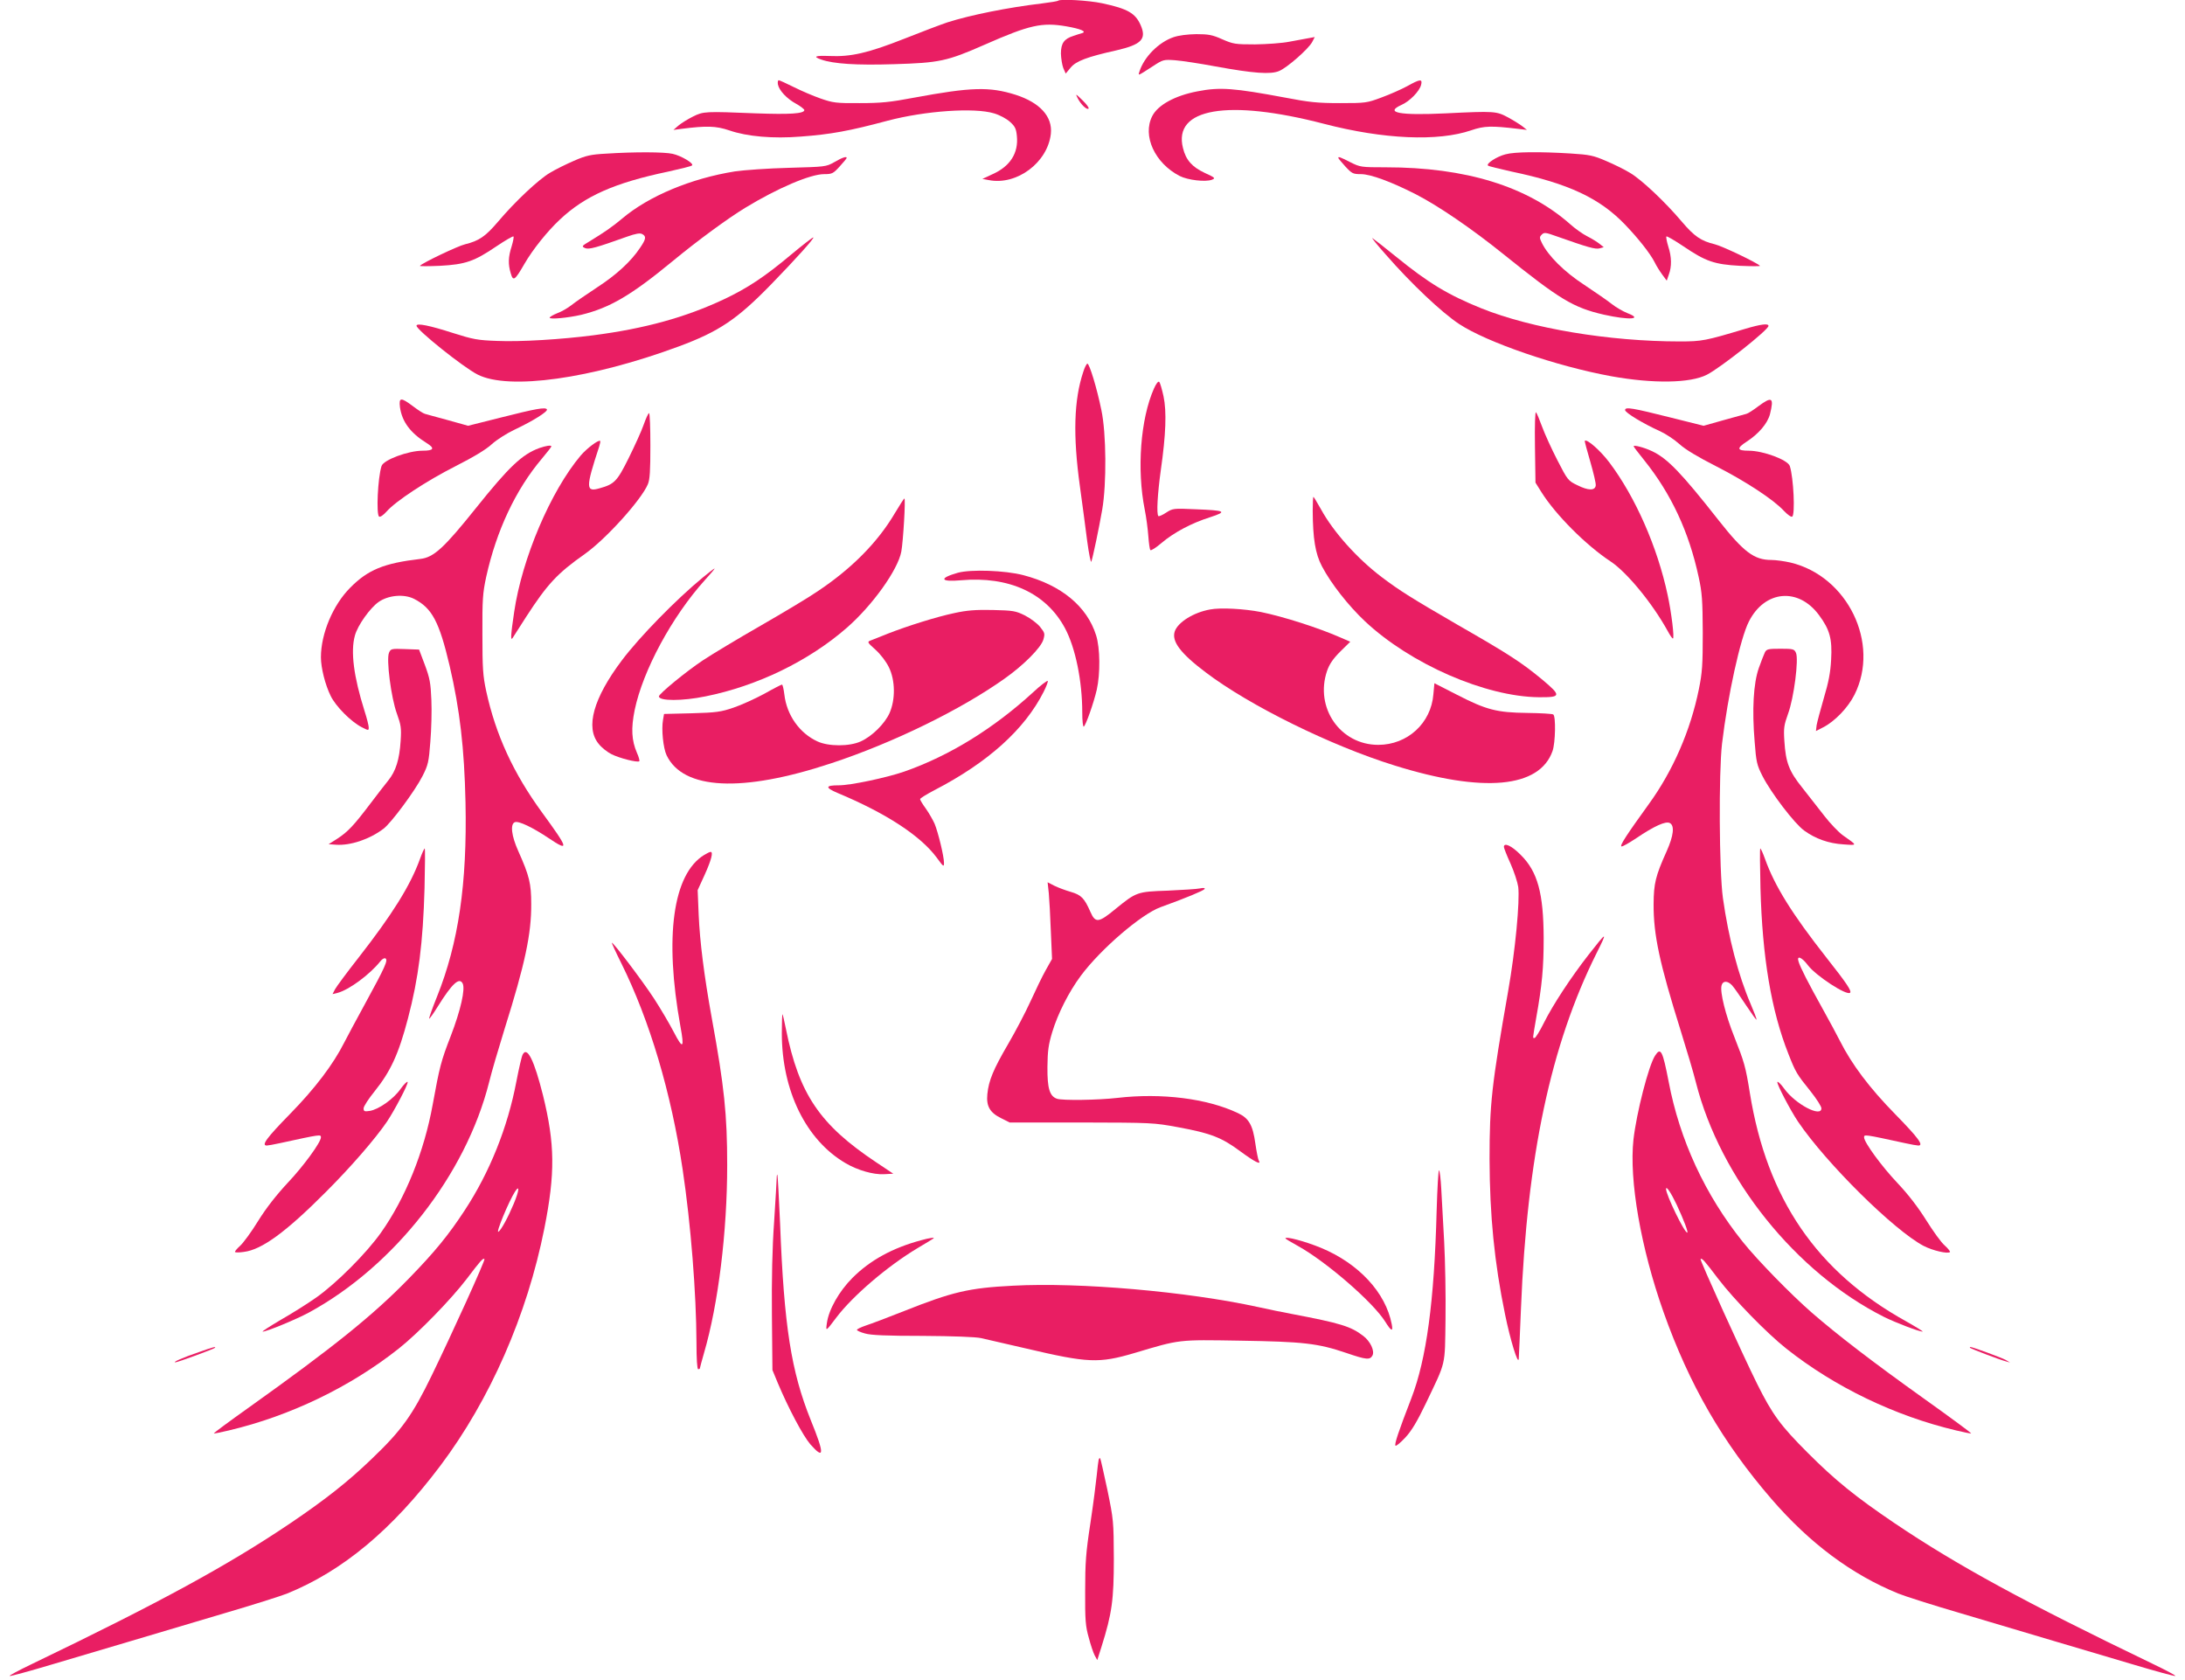 <?xml version="1.0" standalone="no"?>
<!DOCTYPE svg PUBLIC "-//W3C//DTD SVG 20010904//EN"
 "http://www.w3.org/TR/2001/REC-SVG-20010904/DTD/svg10.dtd">
<svg version="1.0" xmlns="http://www.w3.org/2000/svg"
 width="1280pt" height="984pt" viewBox="0 0 1280 984"
 preserveAspectRatio="xMidYMid meet">
<g transform="translate(0,984) scale(0.1,-0.1)"
fill="#e91e63" stroke="none">
<path d="M6199 9836 c-3 -3 -45 -10 -94 -16 -202 -24 -420 -68 -555 -111 -36
-12 -150 -55 -253 -96 -210 -83 -313 -107 -439 -101 -83 3 -98 -3 -47 -21 72
-25 206 -34 425 -27 268 8 311 17 534 115 261 115 334 131 475 107 87 -15 123
-31 94 -40 -8 -2 -30 -9 -50 -16 -55 -17 -74 -43 -74 -104 1 -29 7 -67 14 -85
l14 -32 29 35 c31 38 97 63 268 101 147 34 178 66 142 148 -31 70 -76 96 -226
128 -80 17 -245 26 -257 15z"/>
<path d="M6874 9622 c-87 -30 -172 -116 -199 -201 -8 -26 -13 -28 80 32 58 38
62 39 130 34 39 -3 144 -19 235 -36 225 -41 324 -48 373 -27 47 19 173 130
194 170 l15 29 -33 -6 c-19 -4 -70 -13 -114 -21 -44 -9 -135 -15 -203 -16
-116 0 -128 2 -192 30 -58 26 -81 30 -152 30 -53 -1 -102 -7 -134 -18z"/>
<path d="M4557 9346 c7 -36 52 -84 107 -114 27 -15 48 -32 48 -37 -2 -21 -85
-26 -282 -19 -299 12 -309 12 -371 -19 -30 -15 -67 -38 -84 -52 l-30 -26 45 6
c149 19 203 18 283 -9 104 -36 256 -49 418 -36 176 13 285 33 509 93 220 58
508 78 623 43 34 -10 73 -31 94 -50 30 -27 36 -41 40 -83 10 -99 -39 -177
-142 -223 l-60 -28 38 -7 c164 -32 344 103 363 271 11 101 -64 183 -207 229
-153 48 -259 45 -594 -17 -142 -27 -195 -32 -320 -32 -138 -1 -156 2 -228 27
-43 15 -113 45 -157 67 -44 22 -84 40 -88 40 -5 0 -7 -11 -5 -24z"/>
<path d="M8243 9335 c-33 -18 -101 -48 -150 -66 -86 -32 -92 -33 -243 -33
-131 0 -180 5 -320 32 -300 56 -383 63 -515 37 -132 -25 -232 -80 -265 -145
-59 -115 15 -276 161 -351 48 -24 150 -36 188 -22 23 9 20 12 -41 40 -75 35
-111 76 -128 146 -59 233 262 288 825 142 349 -91 670 -105 864 -38 77 26 117
27 276 8 l50 -6 -25 20 c-14 11 -52 35 -85 53 -69 37 -79 38 -366 24 -271 -13
-359 4 -260 49 49 21 107 81 116 118 9 36 -5 35 -82 -8z"/>
<path d="M6313 9265 c18 -36 54 -71 64 -61 4 4 -12 26 -36 49 -40 39 -42 40
-28 12z"/>
<path d="M3550 8940 c-90 -5 -117 -11 -188 -42 -46 -20 -109 -51 -140 -70 -67
-39 -206 -170 -304 -286 -74 -87 -112 -113 -194 -133 -42 -10 -248 -108 -264
-126 -3 -3 50 -3 117 0 150 8 201 26 331 114 52 35 97 61 100 58 3 -3 -2 -29
-11 -59 -20 -62 -21 -104 -5 -157 14 -49 24 -42 80 55 49 85 135 192 209 261
146 137 319 214 634 280 72 16 134 31 139 36 13 11 -63 57 -114 68 -48 11
-221 12 -390 1z"/>
<path d="M8819 8936 c-51 -13 -115 -55 -102 -66 4 -4 67 -19 138 -35 334 -70
517 -156 666 -312 76 -79 146 -168 171 -217 11 -23 32 -56 46 -75 l26 -35 12
35 c18 48 17 104 -3 165 -9 30 -14 56 -11 59 3 3 48 -23 100 -58 130 -88 181
-106 331 -114 67 -3 120 -3 117 0 -16 18 -222 116 -264 126 -82 20 -120 46
-194 133 -98 116 -237 247 -304 286 -31 19 -94 50 -139 69 -74 32 -96 37 -209
44 -179 11 -328 10 -381 -5z"/>
<path d="M4887 8890 c-48 -27 -52 -27 -265 -33 -120 -3 -262 -13 -317 -21
-256 -41 -504 -144 -660 -276 -60 -50 -102 -79 -192 -134 -45 -27 -47 -29 -26
-39 23 -10 65 2 247 67 51 18 75 22 88 15 25 -13 23 -29 -12 -80 -53 -80 -139
-159 -253 -233 -61 -40 -129 -87 -149 -103 -20 -16 -57 -38 -82 -47 -25 -10
-46 -22 -46 -27 0 -11 107 -1 185 17 168 41 292 114 535 314 148 122 321 249
426 313 189 115 381 197 462 197 46 0 53 3 91 45 22 24 41 47 41 50 0 11 -27
2 -73 -25z"/>
<path d="M7840 8915 c0 -3 19 -26 41 -50 39 -42 45 -45 92 -45 56 0 178 -45
321 -118 131 -67 330 -203 511 -349 331 -266 411 -315 590 -356 147 -33 235
-28 138 9 -25 10 -67 34 -92 54 -25 20 -98 70 -161 112 -117 76 -211 170 -248
246 -14 29 -14 34 0 48 14 14 22 13 89 -11 181 -64 224 -76 249 -70 l25 7 -25
20 c-14 11 -46 31 -72 44 -26 13 -71 45 -100 71 -250 221 -611 333 -1080 333
-145 0 -150 1 -208 30 -61 31 -70 34 -70 25z"/>
<path d="M4635 8349 c-155 -130 -256 -197 -396 -263 -224 -105 -462 -171 -764
-210 -185 -24 -427 -39 -562 -33 -115 4 -141 9 -258 46 -140 45 -215 60 -215
43 0 -24 273 -243 358 -286 183 -93 666 -25 1179 165 235 87 342 159 543 366
142 146 256 273 244 272 -5 0 -63 -45 -129 -100z"/>
<path d="M8117 8350 c149 -171 329 -341 431 -408 164 -108 573 -248 892 -306
245 -44 461 -41 559 9 79 40 361 263 361 286 0 16 -45 10 -136 -17 -233 -70
-254 -74 -383 -74 -414 0 -870 76 -1163 194 -196 79 -311 149 -498 301 -69 56
-132 105 -140 110 -8 5 26 -38 77 -95z"/>
<path d="M6346 7662 c-55 -164 -61 -373 -20 -669 14 -104 34 -249 43 -323 10
-74 21 -128 24 -120 9 24 45 196 64 305 26 152 24 447 -5 583 -26 128 -70 272
-82 272 -4 0 -16 -21 -24 -48z"/>
<path d="M6760 7564 c-79 -178 -101 -474 -54 -709 9 -44 18 -114 21 -155 3
-41 8 -78 12 -82 4 -5 33 14 66 42 72 61 175 116 283 150 104 34 93 40 -85 47
-130 6 -133 5 -172 -20 -21 -14 -42 -23 -45 -20 -12 12 -5 130 14 268 30 209
35 345 16 434 -9 41 -20 79 -25 84 -6 6 -18 -10 -31 -39z"/>
<path d="M2343 7455 c12 -85 61 -151 156 -210 50 -31 43 -45 -23 -45 -85 0
-230 -54 -241 -90 -22 -69 -32 -285 -14 -296 7 -4 25 9 43 29 53 61 236 181
404 266 106 54 180 98 214 130 29 26 89 64 132 84 110 52 197 107 190 119 -9
14 -62 5 -275 -49 l-187 -47 -118 33 c-66 18 -126 34 -135 37 -9 2 -40 22 -69
44 -72 54 -84 53 -77 -5z"/>
<path d="M10300 7460 c-29 -22 -60 -42 -69 -44 -9 -3 -69 -19 -134 -37 l-117
-33 -188 47 c-231 58 -272 65 -272 45 0 -15 105 -79 205 -124 33 -15 84 -49
113 -75 35 -32 107 -75 215 -130 173 -88 339 -197 398 -262 21 -22 42 -37 48
-33 18 11 8 228 -14 296 -11 36 -156 90 -241 90 -69 0 -72 14 -12 53 70 45
123 107 137 162 24 97 12 105 -69 45z"/>
<path d="M8992 7224 l3 -211 35 -56 c83 -132 259 -309 404 -405 96 -63 247
-247 336 -409 13 -24 26 -43 30 -43 10 0 -8 150 -31 256 -60 281 -189 573
-341 775 -52 69 -131 139 -144 127 -2 -2 13 -57 32 -122 19 -66 34 -128 32
-140 -4 -31 -44 -30 -108 2 -54 26 -57 30 -117 147 -34 66 -74 154 -89 195
-15 41 -31 80 -36 85 -5 6 -8 -76 -6 -201z"/>
<path d="M3771 7353 c-13 -38 -53 -125 -88 -196 -68 -137 -84 -153 -170 -177
-82 -24 -83 1 -3 244 5 16 8 31 6 33 -9 9 -77 -42 -114 -85 -177 -210 -344
-604 -390 -917 -20 -134 -22 -172 -9 -152 7 11 43 67 80 125 124 191 181 253
343 367 123 87 330 316 369 408 12 28 15 78 15 227 0 104 -3 190 -8 190 -4 0
-18 -30 -31 -67z"/>
<path d="M3158 7215 c-100 -37 -176 -109 -369 -350 -189 -236 -248 -290 -327
-299 -213 -25 -306 -63 -410 -168 -101 -101 -172 -269 -172 -408 0 -62 25
-161 57 -226 30 -62 119 -151 181 -183 41 -21 42 -21 42 -2 0 11 -11 55 -25
98 -63 200 -82 347 -56 440 16 60 89 162 139 197 57 40 149 48 208 18 105 -54
147 -133 208 -392 60 -258 86 -482 93 -800 10 -476 -41 -824 -167 -1138 -28
-69 -48 -127 -46 -129 2 -2 25 30 51 72 83 133 125 172 145 135 17 -32 -11
-157 -70 -310 -56 -144 -65 -179 -105 -399 -50 -277 -160 -549 -303 -751 -85
-120 -260 -296 -379 -380 -51 -36 -145 -95 -210 -132 -64 -38 -111 -68 -104
-68 23 0 197 72 271 112 500 272 919 808 1055 1348 14 58 55 197 90 310 121
385 158 559 157 735 0 120 -11 165 -76 310 -40 89 -48 158 -20 169 22 9 105
-31 199 -94 122 -82 116 -62 -39 150 -168 230 -272 455 -328 713 -19 89 -22
132 -22 332 -1 203 2 242 22 335 60 272 173 512 326 693 31 37 56 69 56 72 0
9 -33 4 -72 -10z"/>
<path d="M9570 7226 c0 -3 28 -40 63 -83 157 -196 261 -418 318 -683 20 -91
23 -135 24 -325 0 -191 -3 -235 -23 -333 -49 -241 -151 -476 -293 -672 -130
-180 -172 -244 -160 -248 5 -2 44 20 86 48 105 71 173 102 197 89 29 -15 22
-74 -18 -164 -66 -146 -76 -190 -77 -310 -1 -181 35 -347 158 -740 36 -115 77
-253 90 -306 143 -562 585 -1113 1102 -1373 69 -34 205 -86 226 -86 6 0 -38
27 -98 61 -522 290 -814 717 -914 1336 -25 156 -33 182 -91 329 -51 127 -85
263 -75 301 7 29 35 30 62 1 12 -13 48 -65 82 -117 34 -51 61 -89 61 -83 0 6
-15 46 -34 90 -73 170 -130 388 -163 622 -22 159 -25 734 -5 905 34 284 107
616 157 714 93 184 290 202 411 38 63 -85 78 -139 71 -261 -4 -76 -15 -132
-43 -226 -20 -69 -39 -140 -42 -158 l-4 -34 43 22 c68 35 145 115 183 191 151
301 -41 695 -376 774 -35 8 -85 15 -111 15 -101 0 -162 46 -308 231 -221 281
-302 365 -393 407 -44 21 -106 37 -106 28z"/>
<path d="M7690 6848 c1 -162 15 -251 54 -325 53 -101 155 -231 253 -323 267
-250 705 -441 1018 -444 131 -1 133 8 20 103 -121 100 -194 148 -496 321 -269
156 -338 199 -444 279 -143 108 -283 264 -356 397 -23 41 -43 74 -45 74 -2 0
-4 -37 -4 -82z"/>
<path d="M5241 6832 c-100 -169 -252 -323 -452 -456 -52 -36 -203 -126 -335
-202 -131 -75 -282 -166 -335 -201 -97 -64 -259 -197 -259 -212 0 -28 137 -28
273 0 304 61 606 208 828 402 150 131 299 339 319 446 11 60 26 311 18 311 -3
0 -28 -40 -57 -88z"/>
<path d="M4118 6458 c-157 -129 -372 -349 -475 -486 -167 -222 -215 -393 -136
-489 16 -21 50 -48 74 -60 46 -24 154 -51 164 -42 3 3 -3 26 -14 50 -31 72
-35 142 -13 250 48 231 218 547 412 762 34 37 59 67 56 67 -3 0 -33 -23 -68
-52z"/>
<path d="M5611 6485 c-113 -32 -103 -55 18 -44 282 25 500 -75 610 -281 61
-114 101 -309 101 -493 0 -49 4 -86 9 -83 12 8 58 138 76 216 21 93 20 244 -4
319 -53 169 -204 294 -426 352 -107 28 -308 35 -384 14z"/>
<path d="M7089 6270 c-96 -17 -188 -74 -207 -128 -20 -58 33 -129 182 -241
254 -193 732 -429 1106 -545 519 -162 849 -132 925 85 17 48 20 205 4 214 -5
4 -74 8 -152 9 -179 2 -240 18 -413 107 l-131 67 -6 -64 c-13 -170 -152 -297
-323 -297 -223 0 -373 218 -300 433 14 40 35 71 77 113 l59 58 -53 23 c-131
58 -338 124 -470 151 -97 19 -237 27 -298 15z"/>
<path d="M5591 6249 c-105 -22 -276 -76 -391 -121 -41 -17 -86 -34 -98 -39
-23 -9 -23 -10 27 -55 29 -26 62 -69 78 -102 38 -77 39 -190 4 -269 -28 -62
-102 -136 -169 -166 -66 -30 -188 -30 -253 0 -105 48 -180 154 -194 274 -4 32
-10 59 -14 59 -4 0 -51 -24 -104 -54 -54 -29 -135 -66 -180 -81 -73 -25 -100
-29 -244 -33 l-163 -4 -6 -35 c-10 -54 1 -165 21 -207 97 -203 442 -220 964
-47 364 120 760 314 1016 496 112 79 213 181 227 228 10 35 9 40 -19 75 -16
20 -56 50 -89 67 -55 27 -68 29 -189 32 -101 2 -151 -2 -224 -18z"/>
<path d="M2279 6017 c-17 -38 12 -264 46 -357 24 -67 27 -84 22 -160 -7 -109
-28 -176 -72 -231 -20 -24 -67 -86 -106 -137 -96 -127 -132 -165 -192 -204
l-52 -33 44 -3 c83 -6 197 32 278 94 45 34 185 223 228 308 33 65 37 82 46
201 6 72 9 182 6 245 -4 99 -9 127 -38 205 l-34 90 -83 3 c-78 3 -83 2 -93
-21z"/>
<path d="M10339 6019 c-6 -12 -22 -54 -36 -93 -31 -89 -40 -243 -24 -431 9
-119 13 -136 46 -201 50 -98 187 -278 244 -319 66 -48 144 -76 231 -81 83 -6
83 -8 -4 53 -25 18 -74 69 -108 113 -35 45 -93 119 -130 166 -78 97 -97 148
-105 274 -5 76 -2 93 22 160 34 92 63 319 46 356 -10 22 -16 24 -90 24 -72 0
-82 -2 -92 -21z"/>
<path d="M6050 5783 c-232 -212 -490 -371 -754 -463 -105 -36 -313 -80 -382
-80 -80 0 -82 -13 -7 -45 283 -118 485 -250 580 -378 40 -55 43 -57 43 -31 0
38 -34 178 -55 229 -10 22 -32 61 -51 88 -19 26 -34 51 -34 56 0 5 37 28 83
52 315 163 530 357 641 577 15 30 26 58 24 63 -2 5 -42 -25 -88 -68z"/>
<path d="M8810 4879 c0 -6 17 -50 39 -98 21 -47 41 -109 45 -136 10 -84 -17
-372 -59 -610 -97 -553 -109 -661 -109 -985 1 -328 28 -605 91 -910 30 -147
76 -298 80 -260 1 14 7 147 13 295 36 891 174 1542 442 2080 67 134 64 133
-48 -10 -104 -134 -207 -291 -260 -397 -24 -49 -49 -88 -54 -88 -12 0 -13 -13
9 116 35 195 44 296 44 469 -1 262 -35 389 -134 487 -53 54 -99 75 -99 47z"/>
<path d="M2460 4808 c-56 -155 -161 -323 -360 -578 -67 -85 -128 -168 -137
-184 l-15 -29 29 7 c66 17 189 107 251 185 11 14 24 21 30 17 16 -10 0 -47
-117 -261 -54 -99 -110 -203 -124 -231 -65 -129 -172 -270 -319 -420 -136
-139 -169 -184 -135 -184 6 0 41 6 77 14 239 52 240 52 240 34 0 -29 -103
-170 -196 -268 -65 -70 -124 -145 -172 -222 -39 -64 -88 -130 -106 -146 -19
-17 -32 -33 -29 -36 3 -3 26 -3 52 1 105 13 246 116 481 352 147 147 289 311
357 411 45 67 125 220 121 232 -2 6 -21 -12 -41 -40 -42 -60 -128 -120 -180
-129 -32 -5 -37 -3 -37 15 0 11 29 56 64 99 94 117 141 218 196 428 62 236 88
442 97 763 3 127 4 232 1 232 -3 0 -16 -28 -28 -62z"/>
<path d="M10313 4638 c11 -406 63 -717 164 -972 42 -107 48 -117 130 -219 35
-44 63 -88 63 -99 0 -56 -153 25 -217 114 -20 28 -39 46 -41 40 -4 -12 76
-165 121 -232 167 -246 563 -637 736 -728 52 -27 141 -48 154 -36 3 3 -11 21
-31 39 -21 18 -68 84 -107 146 -47 75 -103 149 -169 219 -93 98 -196 239 -196
268 0 18 1 18 240 -34 36 -8 71 -14 78 -14 33 0 0 45 -136 184 -150 153 -254
291 -324 430 -17 33 -63 120 -103 191 -82 147 -129 239 -139 273 -12 38 19 26
55 -22 47 -62 228 -180 247 -161 10 10 -18 53 -138 205 -202 257 -303 419
-360 578 -12 34 -25 62 -28 62 -3 0 -2 -105 1 -232z"/>
<path d="M4125 4832 c-183 -112 -234 -479 -139 -1004 24 -130 15 -137 -39 -33
-26 50 -78 138 -115 195 -67 103 -242 334 -248 328 -1 -2 24 -57 57 -123 165
-333 291 -756 358 -1205 48 -320 80 -728 81 -1012 0 -99 4 -158 10 -158 6 0
10 2 10 5 0 3 11 43 24 89 84 287 136 712 136 1101 0 296 -17 460 -90 860 -46
254 -70 449 -77 605 l-6 146 42 92 c39 87 50 132 34 132 -5 0 -22 -8 -38 -18z"/>
<path d="M6144 4608 c3 -34 9 -136 12 -224 l7 -161 -36 -64 c-20 -35 -60 -118
-90 -184 -30 -66 -89 -178 -131 -250 -87 -149 -114 -214 -122 -294 -7 -71 15
-109 83 -142 l48 -24 420 0 c414 -1 422 -1 568 -28 190 -35 254 -60 363 -141
83 -61 125 -83 108 -54 -4 7 -13 51 -20 100 -15 108 -38 148 -102 178 -181 86
-448 119 -707 89 -112 -13 -322 -16 -353 -5 -43 15 -57 60 -56 186 1 95 6 131
28 204 33 109 98 237 168 331 117 157 354 360 466 401 150 54 252 97 258 106
5 7 -4 9 -27 4 -19 -4 -104 -9 -189 -13 -179 -6 -183 -8 -305 -107 -99 -82
-118 -84 -147 -18 -36 82 -54 100 -116 118 -31 9 -74 25 -96 36 l-39 20 7 -64z"/>
<path d="M4580 3788 c0 -337 142 -626 373 -761 71 -42 163 -68 225 -65 l55 3
-99 66 c-332 221 -453 400 -530 782 -9 45 -18 84 -20 86 -2 2 -4 -48 -4 -111z"/>
<path d="M3062 3663 c-6 -10 -22 -81 -37 -158 -51 -269 -156 -531 -303 -755
-95 -145 -175 -243 -327 -399 -209 -215 -443 -403 -938 -756 -114 -81 -206
-149 -204 -151 2 -2 41 6 87 17 360 85 712 255 995 479 114 90 307 288 400
410 78 103 95 123 103 115 6 -6 -192 -441 -308 -680 -114 -235 -177 -323 -352
-490 -138 -133 -271 -238 -478 -378 -365 -246 -763 -463 -1509 -822 -79 -38
-140 -70 -134 -72 5 -2 116 28 246 67 130 38 342 101 469 139 128 38 370 110
538 160 168 49 334 102 370 116 328 133 617 374 900 750 291 387 508 882 609
1390 64 323 62 494 -8 779 -52 207 -93 289 -119 239z m-52 -873 c-33 -79 -74
-155 -90 -165 -18 -11 61 179 97 235 28 43 25 7 -7 -70z"/>
<path d="M9696 3657 c-38 -57 -109 -335 -127 -492 -26 -238 43 -634 176 -1010
151 -426 346 -764 633 -1096 223 -258 469 -442 742 -553 36 -15 202 -68 370
-117 168 -50 410 -122 538 -160 127 -38 339 -101 469 -139 130 -39 241 -69
246 -67 6 2 -55 34 -134 72 -746 359 -1144 576 -1509 822 -232 157 -349 252
-510 413 -159 159 -207 224 -297 405 -81 162 -336 725 -331 730 8 8 25 -12
103 -115 93 -122 285 -319 400 -410 283 -224 635 -394 995 -479 46 -11 85 -19
87 -17 2 2 -121 93 -274 202 -311 222 -509 375 -658 504 -125 109 -320 309
-405 415 -222 277 -370 597 -435 940 -35 180 -46 203 -79 152z m126 -873 c42
-90 70 -164 62 -164 -17 0 -124 221 -124 255 0 22 28 -20 62 -91z"/>
<path d="M8416 2747 c-14 -533 -60 -868 -148 -1097 -75 -194 -101 -271 -93
-278 4 -4 30 18 58 48 37 40 69 94 120 200 120 252 111 211 115 494 2 138 -2
342 -8 455 -6 113 -14 252 -17 309 -3 56 -9 105 -13 107 -4 2 -10 -105 -14
-238z"/>
<path d="M4550 2939 c0 -13 -7 -127 -15 -254 -11 -153 -15 -337 -13 -550 l3
-320 31 -75 c62 -148 148 -310 191 -360 83 -94 84 -58 2 143 -114 284 -156
548 -179 1147 -7 157 -14 287 -16 289 -2 2 -4 -6 -4 -20z"/>
<path d="M5395 2575 c-167 -45 -298 -117 -401 -220 -78 -78 -139 -185 -150
-265 -7 -51 -7 -50 55 32 95 126 299 301 476 407 49 29 92 55 94 57 8 7 -25 3
-74 -11z"/>
<path d="M7530 2586 c0 -2 33 -22 73 -44 166 -92 440 -329 512 -444 35 -56 47
-61 38 -15 -35 185 -193 356 -415 448 -93 38 -208 69 -208 55z"/>
<path d="M5935 2309 c-259 -13 -356 -36 -640 -149 -93 -37 -194 -75 -222 -84
-29 -10 -53 -21 -53 -26 0 -4 21 -14 48 -21 34 -10 125 -14 337 -14 177 -1
310 -6 342 -13 28 -6 147 -34 265 -61 362 -85 425 -88 635 -26 268 80 251 78
618 72 370 -6 454 -15 622 -72 117 -40 138 -42 153 -15 14 27 -12 83 -54 115
-73 56 -132 74 -421 129 -44 8 -132 26 -195 40 -417 91 -1046 146 -1435 125z"/>
<path d="M1165 1920 c-96 -33 -155 -59 -138 -60 13 0 223 77 232 85 9 10 -15
3 -94 -25z"/>
<path d="M11541 1945 c6 -6 177 -71 209 -79 l25 -7 -25 15 c-23 13 -195 76
-207 76 -4 0 -4 -2 -2 -5z"/>
<path d="M6436 1289 c-2 -8 -7 -48 -11 -89 -4 -41 -20 -167 -37 -280 -27 -175
-31 -234 -31 -400 -1 -168 2 -206 21 -272 11 -43 27 -90 35 -105 l15 -27 25
79 c61 194 72 273 72 515 -1 220 -2 229 -38 404 -21 99 -40 182 -42 184 -3 3
-7 -1 -9 -9z"/>
</g>
</svg>
